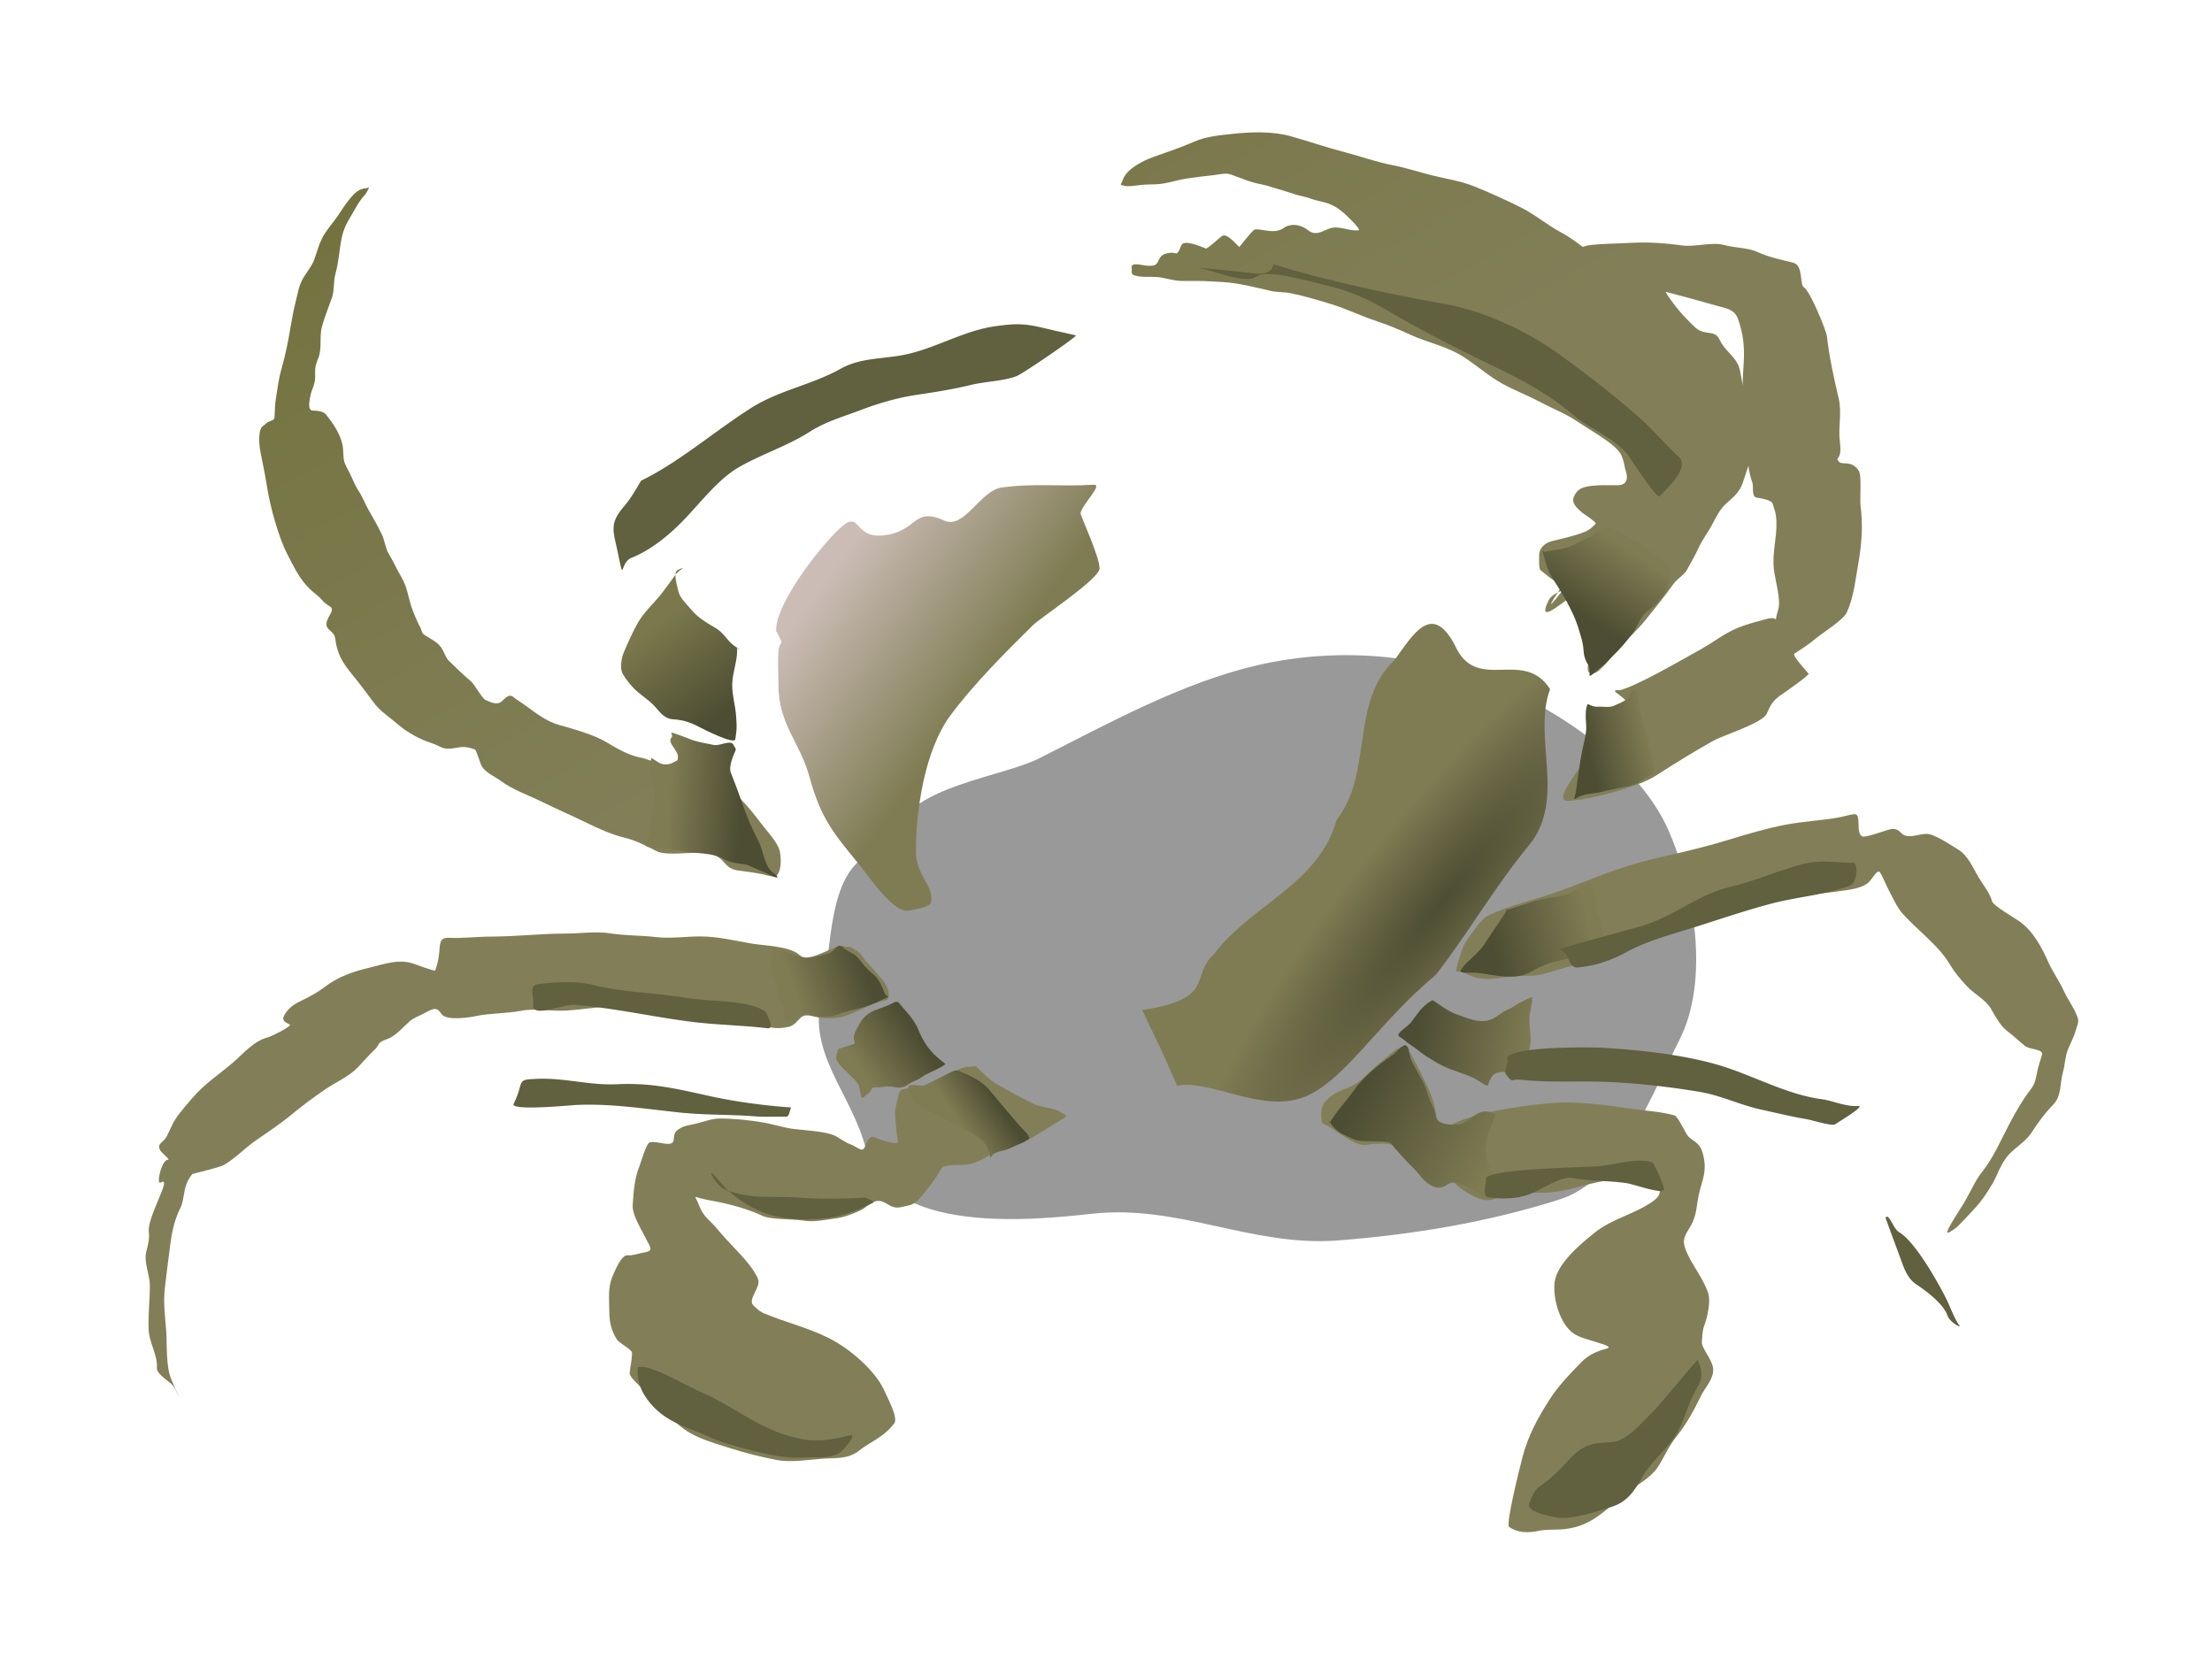 <svg xmlns:xlink="http://www.w3.org/1999/xlink" xmlns="http://www.w3.org/2000/svg" viewBox="0 0 800 600" version="1.0"><defs><linearGradient id="m" y2="376.6" xlink:href="#a" gradientUnits="userSpaceOnUse" x2="554.14" y1="368.38" x1="513.04"/><linearGradient id="a"><stop offset="0" stop-color="#4d4d33"/><stop offset="1" stop-color="#7f7c53"/></linearGradient><linearGradient id="e" y2="250.39" gradientUnits="userSpaceOnUse" x2="67.428" gradientTransform="translate(169.37 -24.786)" y1="282.93" x1="91.848"><stop offset="0" stop-color="#4d4d33"/><stop offset="1" stop-color="#7b794c"/></linearGradient><linearGradient id="g" y2="358.64" xlink:href="#a" gradientUnits="userSpaceOnUse" x2="287.35" y1="349.87" x1="312.55"/><linearGradient id="h" y2="387.76" xlink:href="#a" gradientUnits="userSpaceOnUse" x2="311.85" y1="374.36" x1="331.52"/><linearGradient id="r" y2="251.41" gradientUnits="userSpaceOnUse" x2="363.21" gradientTransform="translate(-10.492 .943)" y1="211.23" x1="307.32"><stop offset="0" stop-color="#cbbcb6"/><stop offset="1" stop-color="#7f7c53"/></linearGradient><linearGradient id="f" y2="291.17" xlink:href="#a" gradientUnits="userSpaceOnUse" x2="241.9" y1="292.9" x1="267.76"/><linearGradient id="i" y2="405.8" xlink:href="#a" gradientUnits="userSpaceOnUse" x2="346.69" y1="397.19" x1="359.55"/><linearGradient id="n" y2="419.52" xlink:href="#a" gradientUnits="userSpaceOnUse" x2="540.7" y1="393.26" x1="492.86"/><linearGradient id="b"><stop offset="0" stop-color="#747340"/><stop offset="1" stop-color="#827f58"/></linearGradient><linearGradient id="l" y2="332.49" xlink:href="#a" gradientUnits="userSpaceOnUse" x2="574.18" y1="341.27" x1="539.59"/><linearGradient id="k" y2="267.35" xlink:href="#a" gradientUnits="userSpaceOnUse" x2="595.99" y1="272.43" x1="574.61"/><linearGradient id="j" y2="196.92" xlink:href="#a" gradientUnits="userSpaceOnUse" x2="586.3" y1="221.18" x1="570.39"/><linearGradient id="d" y2="295.71" xlink:href="#b" gradientUnits="userSpaceOnUse" x2="235.41" y1="86.273" x1="118.75"/><filter id="c"><feGaussianBlur stdDeviation="7.953"/></filter><filter id="o"><feGaussianBlur stdDeviation="4.813"/></filter><filter id="q" y="-.087" width="1.228" x="-.114" height="1.173"><feGaussianBlur stdDeviation="6.666"/></filter><radialGradient id="p" xlink:href="#a" gradientUnits="userSpaceOnUse" cy="336" cx="453.86" gradientTransform="matrix(-.331 -.265 1.173 -1.464 277.24 939.12)" r="73.757"/></defs><g color="#000" fill-rule="evenodd"><path d="M314.99 308.75c-16.01 6.86-13.92 34.94-17.92 51.76-5.02 21.07 11.16 35.12 16.21 55.46 7.62 30.76 60.08 25.36 81.75 22.99 31.44-3.43 57.71 12.03 88.71 9.67 27.01-2.06 54.7-6.62 80.52-14.91 22.21-7.15 33.69-39.16 43.08-57.53 11.1-21.7 5.41-54.82-3.95-75.98-9.79-22.17-35.14-40.18-56.4-50.05-28.77-13.34-61.37-16.65-92.13-9.6-27.14 6.22-54.33 21.22-79.04 33.71-13.14 6.64-46.44 10.24-51.17 25.94-.59 1.95-8.99 7.97-9.66 8.54z" filter="url(#c)" fill="#999"/><path d="M132.75 67.238c.34 0 .34 0 0 0z" fill="#747340"/><path d="M300.07 345.14c-.13 0-.26 0 0 0zM585.83 249.63c6.2-1.6 20.26-9.79 29.06-14.67 5.61-3.12 9.35-6.51 15.5-8.61 2.82-.96 5.89-1.83 8.66-2.53 5.04-1.28 2.09 2.91 4.07-3.36 1.1-3.46-1.19-10.89-1.59-14.68-.63-5.91 1.08-11.07.94-16.8-.07-3.31-.57-4.18-1.35-6.78-.43-1.42-4.21-1.94-5.84-2.24-1.93-.35-.93-3.81-1.59-5.66-1.09-3.02-1.57-6.36-1.83-10.43-.32-5.16.26-9.48-.82-14.5-1.27-5.85-.78-12.15-.41-18.1.36-5.95-.15-10.36-2.01-15.79-1.19-3.5-3.97-3.87-7.25-4.78-7.93-2.2-15.85-4.47-23.87-6.36-4.87-1.15-6.26-2.75-9.96-5.072-4.94-3.103-10.93-3.439-16.56-4.244-2.88-.411-6.29-1.022-8.26-1.532-2.28-.593 10.13-4.55 11.85-4.775 5.01-.653 10.18-.598 15.21-.884 6.39-.363 12.43.107 18.74.943 4.8.635 10.53-1.411 15.09-.151 3.75 1.033 8.6.929 12.03 2.527 3.88 1.815 8.86 2.869 12.91 3.858 3.7.904 2.26 8.01 3.88 8.91 2.13 1.18 8.04 15.51 8.3 17.72.89 7.56 2.46 14.87 4.21 22.25 1.33 5.66-.24 10.58.5 16.16.92 6.97-2.21 4.93-.27 7 1.16 1.25 4.5-.75 7.07 3.19 1.17 1.79.33 10.03.65 12.55.88 6.86.49 13.63-.71 20.4-1.12 6.3-1.69 12.55-4.18 18.15-1.31 2.94-8.64 7.35-11.32 9.61-2.52 2.12-5.37 3.94-7.72 5.48-.93.61 4.48 6.34 5.13 7.19.44.59-9.66 7.48-10.61 8.19-2.28 1.71-3.15 3.14-4.48 6.25-1.49 3.47-15.5 7.7-19.46 9.91-7.02 3.92-13.82 8.16-20.57 12.49-4.01 2.58-8.54 3.8-12.79 5.25-4.14 1.41-8.57 2.3-12.79 3.18-1.74.37-3.53.47-5.3.71-8.11 1.08 3.77-11.31 7.5-18.58 2.29-4.46 12.23-9.4 13.6-13.72 1.54-4.86-9.32-8.03-3.36-7.67zM133.49 67.808l-2.37.485c-3.21.657-6.98 6.82-8.6 9.261-1.65 2.466-3.64 4.67-5.22 7.152-1.68 2.637-2.63 6.3-3.7 9.318-.82 2.287-2.99 4.782-4.16 6.956-1.47 2.71-1.76 5.25-2.51 8.15-1.14 4.39-1.77 9.04-2.62 13.53-.72 3.76-1.59 7.52-2.62 11.2-.99 3.51-1.34 6.93-1.942 10.49-.349 2.05-.313 4.19-.427 6.27-.074 1.34-.78 1.32-2.109 1.9-.847.38-1 .75-1.71 1.29-2.38 1.04-1.767 6.99-1.424 8.94.696 3.96 1.619 7.82 2.251 11.86.768 4.91 1.829 9.71 3.277 14.47 1.194 3.94 2.504 7.89 4.384 11.52 2.36 4.54 4.41 8.95 8.15 12.51 1.42 1.34 3.16 2.52 4.25 3.81 1.1 1.31 1.72 1.6 2.88 2.37 1.7 1.13.17 2.57-.63 4.33-1.37 2.99-.26 3.42 1.68 5.33 1.1 1.08.97 3 1.37 4.62 1.01 4.06 2.62 6.59 5.41 10.03 2.8 3.43 5.49 6.98 8.1 10.54 2.3 3.15 5.85 5.34 8.74 7.86 3.34 2.91 8.13 5.51 12.34 6.84 2.36.75 3.45 1.94 5.93 1.94 1.81 0 3.77-.73 5.81-.6 1.42.09 2.59.48 3.76.89.48.16 1.93 5.14 2.43 5.98 1.45 2.48 4.48 3.6 6.75 5.27 4.6 3.4 9.98 5.16 15.1 7.69 5.28 2.62 10.8 4.98 16.13 7.58 4.23 2.08 9.19 4.32 13.76 5.39 3.61.85 8.15 3.06 11.49 4.84 3.91 2.1 15.76-.35 19.94 1.04 5.51 1.84 4.18 5.37 10.03 6.03 2.88.33 5.72.76 8.41 1.31 1.5.31 2.27.68 3.93.8 2.99.22 3.11-7.53 1.91-10.28-1.38-3.13-4.28-6.14-6.36-8.89-2.55-3.37-4.94-6.39-7.95-9.4-3.09-3.09-6.72-5.08-8.83-8.95-.81-1.47-1.95-2.94-2.82-4.16-1.08-1.51-.88-1.58-2.82-2.62-1.51-.81-9.39 2.93-10.69 3.69-2.02 1.2-7.82-1.92-9.97-2.28-4.5-.75-8.8-3.22-12.71-5.58-4.76-2.88-12.07-4.86-17.44-6.38-4.36-1.24-8.15-4.15-11.74-6.79-1.67-1.23-3.22-2.13-4.76-3.33-1.55-1.22-2.97.59-4.04 1.57-1.9 1.73-4.58.09-5.99-.49-1.16-.48-3.86-5.56-5.27-6.75-2.76-2.35-5.53-4.99-8.03-7.47-.97-.95-1.77-3.39-2.62-4.64-1.48-2.16-4.06-3.25-6.19-4.67-.98-.66-.91-1.69-1.31-2.43-1.2-2.22-2.39-5.03-3.25-7.52-1.31-3.85-1.58-7.38-3.73-10.97-1.66-2.77-2.9-5.69-4.59-8.46-1.21-1.99-1.38-4.65-2.42-6.84-1.48-3.14-3.17-6.01-4.87-9.01-1.3-2.29-2.14-4.67-3.62-6.89-1.37-2.06-2.25-4.65-3.42-6.84-.79-1.47-1.39-2.67-1.68-3.56-.5-1.51-.27-4.47-.69-6.27-.93-4.09-3.32-7.56-5.87-10.8-1.19-1.52-3.83-1.41-5.01-1.51-1.99-.18-.83-4.55-.71-5.27.38-2.37 1.71-3.99 1.71-6.76 0-3.06-.16-3.76 1.11-6.84 1.5-3.64.32-7.91 1.39-11.65 1.03-3.6 2.39-6.88 3.59-10.34.92-2.63.48-5.84 1.26-8.581 1.22-4.317 1.37-8.725 2.28-13.108.91-4.4 2.93-6.946 5.04-10.742 1.03-1.852 1.96-3.195 3.36-4.759.68-.746.99-1.748 1.49-2.622z" fill="url(#d)"/><path d="M262.94 272.65c-.89-.75-3.66-3.87-4.55-4.62-3.07-2.59-14.98-7-19.05-8.85-2.46-1.12-3.39-1.85-5.01-4.07-3.09-4.22-8.59-6.22-11.74-10.49-2.35-3.19-5.8-5.73-8.81-8.23-2.51-2.1-4.96-4.32-7.49-6.1-.38-.27.65-.69.97-1.03.09-.09-1.36-1.95-2.88-4.7-2.03-3.67-3.05-8.02-4.36-11.65-.64-1.78-3.52-1.77-4.61-3.31-2.94-4.12-5.47-8.07-9.47-11.25-2.35-1.88-2.15-5.3-3.21-8.1-1.55-4.07-3.91-8.38-5.76-12.62-1.06-2.43.87-5.04 1.99-7.01.15-.26 2.53-.06 3.54-.4.82-.28 2.84-10.06 2.93-10.66.79-5.24 2.48-7.68 6.64-10.91 2.69-2.09 7.55-3.4 10.69-4.87 4.22-1.98 6.23-2.61 6.72-7.27.26-2.39 2.62-2.18 4.28-2.36 3.37-.39 3.71.82 5.81-1.6 2.8-3.22 4.87-5.7 8.63-8.06 3.75-2.36 7.9-3.78 11.03-6.87 2.9-2.87 5.53-5.04 8.86-7.38 3.97-2.8 7.26-6.3 11.37-8.89 4.47-2.811 9.39-4.821 14.13-7.098 3.58-1.714 6.87-2.761 10.66-3.591 3.01-.657 3.65-1.815 6.64-1.139 1.57.353 3.66 2.729 5.13 3.733 1.56 1.064 3.97.082 5.27-.257 1.86-.483.93-3.801 1.97-5.414.73-1.131 4.39-2.162 5.7-2.793 1.76-.852 3.18-1.241 4.58-2.194 2.17-1.476.73-2.548 4.02-3.619 3.36-1.09 7.03-1.73 10.49-2.336 3.54-.619 6.86-1.632 10.43-2.023 3.32-.365 6.19-1.913 9.4-2.309 3.79-.467 7.92-.341 11.74-.341 3.49 0 6.98-.143 10.49-.143 3.22 0 5.61.812 8.57 1.881 3.37 1.211 7.11 1.528 10.52 2.564 3.8 1.156 7.7 2.093 11.45 3.477 2.88 1.063 4 1.514 5.99 3.676 1.42 1.554 2.14 3.343 3.76 4.872 1.36 1.284 2.25 2.959 3.1 4.503 1.47 2.664-.87.782-1.68 1.51-1.21 1.094-7.8-1.565-9.17-2.28-1.55-.807-2.61-1.354-4.36-1.823-2.68-.718-5.32-1.784-7.98-2.594-2.42-.737-4.94-.598-7.44-.598-2.03 0-4.1-.285-6.18-.285-1.9 0-3.79-.427-5.73-.427-2.11 0-4.25.453-6.35.57-1.32.073-3.1.979-4.19 1.282-3.05.844-6.05 1.477-9.09 2.365-3.5 1.021-7.16 3.198-10.49 4.73-2.87 1.321-5.62 3.076-8.4 4.616-2.52 1.395-4.49 4.205-6.02 6.555-.89 1.37-3.29 2.82-4.41 3.87-1.23 1.16 1.22 2.7 1.51 3.05.93 1.13 4.13-.01 5.13-.22 2.01-.43 3.89-2.33 6.01-3 2.11-.65 3.48-1.48 5.53-1.68.77-.07 1.7 1.56 2.05 1.97 1.49 1.77 1.95.82 3.48-.03 1.6-.9 3.49-1.12 5.18-1.6 2.03-.56 2.84.33 4.19 1.63.7.68.45 1.9.66 2.85.3 1.42 1.8-2.36 3.02-3.16 1.57-1.05 3.19-.79 4.93-.69.99.06 1.79 2.31 2.16 2.77 1.03 1.25 2.13-.32 2.85-.94 1.65-1.43 3.67 1.91 4.45 2.84.95 1.15 5.07-1.74 6.49-2.08 3.42-.8 4.49 1.1 6.1 3.45.33.49 5.1-1.44 6.04-1.62.75-.15 5.16 3.59 5.99 3.99 2.71 1.29 6.54 1.49 9.48 1.71 3.69.27.9.75 2.08 1.74.22.18-3.05 3.16-3.3 3.39-2.01 1.83-6.12 1.97-8.66 2.36-4.16.64-8.33 1.76-12.43 2.65-3.47.76-7.2 1.6-10.77 1.6-3.24 0-8.35 2.48-11.4 3.53-3.51 1.21-6.98 2.34-10.62 3.11-3.43.72-6.97.82-10.35 1.51-3.04.62-6.2 1.2-9.32 1.68-2.71.42-5.12 1.73-7.58 2.82-3.7 1.64-7.25 3.13-10.77 5.16-2.95 1.69-5.81 3.52-8.97 4.73-3.73 1.42-6.99 3.17-10.55 5.04-3.05 1.61-5.52 3.25-8.32 5.1-2.87 1.9-6.65 3.59-9.68 5.13-2.76 1.39-5.44 2.74-8.15 4.13-1.39.71-2.21.93-3.62 1.23-2.18.46-4.74.53-6.93.8-2.65.32-6.45 3.99-8.52 5.55-2.43 1.84-4.98 2.82-7.41 4.56-2.2 1.59-3.35 3.57-4.38 5.81-.04.09 1.68 1.87 2.05 2.26 1 1.06 1.78 1.73 3.56 2.5 2.85 1.24 4.44 2.2 5.87 4.65 1.58 2.72 1.57 5.9 1.57 9 0 2.3-1.78 3.07-1.37 5.76.48 3.12 6.39-.91 9.46-.2 1.79.41 4.17 2.85 5.53 3.96 2.01 1.63 1.9 1.99 1.93 4.96.03 2.13-1.86.03-3.07-.57-1.61-.8 6.53.15 5.08-.42-.3-.12-11.76-3.4-12.26-3.69-1.67-.95 7.62 6.64 7.59 7.19-.14 2.27.03 4.43-.29 6.73-.45 3.29-1.46 6.45-1.88 9.83-.31 2.57-.41 5.22-.57 7.78-.18 2.92-.44 5.93-.99 8.78-.35 1.76.38 3.67.91 5.21.53 1.56 2.3 6.26 2.21 7.76z" fill="url(#d)"/><path d="M405.31 66.807c.36-.821.71-1.642 1.07-2.463 1.46-3.375 7.21-6.305 10.5-7.492 5-1.8 10.13-3.458 14.96-5.6 4.55-2.017 9.83-2.389 14.71-2.912 6.34-.679 13.97-.831 20.13.896 6.61 1.855 13.16 4.116 19.81 5.849 5.68 1.478 11.18 3.5 16.95 4.604 4.8.919 9.72 2.543 14.49 3.734 5.23 1.308 10.03 1.916 15.23 3.982 5.77 2.298 11.41 4.883 16.97 7.665 5.09 2.543 9.44 6.322 14.46 8.985 5.4 2.866 9.94 7.272 15.16 10.478 2.95 1.813 6.46 3.365 9.78 4.131 2.66.613 5.7.347 8.19 1.195 2.88.981 4.07 5.111 5.72 7.441 2.41 3.4 4.35 5.92 7.37 8.89 2.48 2.43 3.19 3.64 6.77 4.13 2.98.4 3.45.75 4.53 2.93 1.56 3.17 4.6 5.14 6.32 8.27 1.25 2.28 1.17 5.87 2.11 8.38.56 1.47 2.98 1.07 4.28 1.95 1.83 1.22 2.18 7.68 2.32 10 .23 3.82-1.53 6.94-2.76 10.5-1.42 4.09-2.7 8.26-4.14 12.4-1.2 3.46-3.54 5.2-6.17 7.59-2.24 2.03-3.77 5.46-5.22 8.06-1.43 2.57-3.17 4.82-4.41 7.52-1.29 2.79-2.82 5.44-4.3 8.14-1.08 1.95-3.64 3.28-4.98 5.22-3.06 4.43-6.66 8.64-9.98 12.87-2.53 3.21-5.42 5.72-8.12 8.71-2.85 3.18-5.37 6.48-8.51 9.41-.7.65-1.6 1.24-2.56 1.29-4.35.23.75-8.97.52-12.52-.27-4.13.01-8.16-.17-12.44-.15-3.37-5.49.01-6.46-3.24-.54-1.83-15.26 12.99-9.82 1.8 1.14-2.35 5.3-3.91 4.87-3.35-9.52 12.17 1.17-3.65.63-2.88-1.19 1.73-7.71-4.28-8.26-4.6-.94-.55-.59-3.99-.65-5.23-.14-2.99 2.26-4.8 4.63-5.4 4.29-1.08 7.56-1.7 11.8-3.31 1.78-.67 3.07-2.02 4-2.96.51-.51-4.42-3.62-5-4.13-3.12-2.74-4.33-4.35-1.62-7.62 2.47-2.96 11.57-2 15.04-2.21 3.06-.19 3.22-2.72 2.61-4.65-.67-2.12-.7-3.84-1.64-5.98-1.12-2.55-4.81-5.13-7.15-6.69-2.86-1.93-5.86-3.69-8.73-5.63-4.38-2.95-9.49-4.94-14.14-7.41-5.05-2.7-10.35-4.51-15.23-7.6-4.5-2.84-8.43-6.36-12.99-9.08-5.41-3.23-12.17-4.67-17.92-7.27-4.05-1.82-7.97-3.55-12.17-4.92-5.7-1.87-11.13-4.56-16.95-6.33-4.81-1.45-9.34-2.83-14.28-3.85-2.44-.51-4.73-.27-7.22-.83-5.73-1.28-11.66-2.9-17.52-3.23-1.46-.08-2.94-.17-4.38-.25-3.46-.2-6.95-.15-10.46-.15-2.99 0-6.07-1.23-9.05-1.42-2.87-.17-5.42.18-7.77-.52-1.84-.553-.98-1.357-1.22-2.589-.5-2.57 3.7-1.078 5.35-.995 2.9.146 3.59.018 4.51-2.165.88-2.108 2.74-2.307 4.08-2.489 2.26-.307 2.31 1.717 3.98-2.638.93-2.434 7.49.57 8.98 1.095.47.163 4.97-4.03 5.88-4.58 1.7-1.03 5.06 3.072 6.12 4.032.07.06 4.44-5.66 5.4-6.222 1.51-.885 7.07 1.898 10.53-.572 2.92-2.09 6.61-1.167 8.93.697 3.6 2.885 6.22-.971 9.88-.971 2.81 0 5.46 1.29 8.39 1.045 1-.083-2.41-3.485-2.74-3.808-1.84-1.813-3.47-3.451-5.72-4.753-1.84-1.065-3.84-1.648-5.8-2.041-2.11-.422-4.14-1.4-6.25-1.792-1.62-.301-3.31-.924-4.95-1.443-1.42-.45-2.25-.714-3.56-1.071-2.08-.568-4.09-1.385-6.15-1.742-3.66-.637-7.4-2.258-10.85-3.509-2.08-.757-4.23-.041-6.39.199-3.41.379-6.77.763-10.16 1.294-3.02.474-5.92 1.487-8.96 1.867-2.41.301-4.9.088-7.29.398-1.82.236-3.53.479-5.05.423-.73-.027-1.43-.348-2.14-.523zM305.4 342.37c-1.69-2.23-12.45 6.5-16.12 3.11-3.63-3.36-12.69-3.41-17.42-4.22-6.27-1.09-12.26-2.59-18.68-2.59-5.35 0-10.53.85-15.85.24-5.48-.64-10.9-.47-16.39-1.33-5.6-.87-10.95.06-16.61.06-8.87 0-17.85 1.09-26.79 1.09-5.21 0-10.15.7-15.37.45-3.54-.17-2.95 2.66-3.4 6.02-.3 2.25-.6 3.73-1.39 5.79-.12.33-6.68-2.03-7.35-2.29-5.49-2.15-11.08-.01-16.42 1.27-6.11 1.45-11.43 3.31-16.37 7.11-2.44 1.88-5.6 3.57-8.34 4.88-2.84 1.35-4.72 2.74-6.15 5.33-1.06 1.92.78 2.59 2.08 3.26.92.47-6.664 4.3-8.016 4.64-5.016 1.25-8.799 5.86-12.596 9.13-3.557 3.06-7.351 5.68-10.819 8.86-2.981 2.74-5.762 6.12-8.286 9.25-2.432 3.02-3.033 4.93-4.581 8.11-1.552 3.19-3.849 2.65-2.642 5.41.39.89 3.882 3.54 2.913 3.48-2.36-.16-4.48 9.33-2.681 8.25 4.517-2.7-4.951 12.48-4.302 17.73.35 2.83-.389 5.04-.994 7.68-.778 3.4 1.376 8.28 1.376 11.76 0 5.62-.695 10.49-.438 16.09.221 4.82 3.273 8.98 2.981 13.82-.129 2.15 4.215 4.7 5.475 6 1.254 1.29 1.493 2.52 2.2 3.92.837 1.65-1.933-4.56-2.381-5.58-2.108-4.77-1.557-12.54-1.929-17.75-.393-5.5-1.104-9.95-.482-15.55.516-4.64 1.146-9.23 1.718-13.86.697-5.63 1.457-10.26 4.038-15.37.992-1.96 1.09-5.82 1.989-8.13.809-2.09 1.09-2.32 2.139-3.77.144-.2 9.788-2.41 11.24-3.23 4.32-2.41 7.626-6.09 11.632-8.88 4.308-3.01 8.576-5.77 12.626-9.11 4.12-3.39 8.29-6.56 12.78-9.58 3.95-2.65 8.45-4.54 11.72-7.95 2.01-2.1 3.85-4.3 6-6.3 2.15-2.01.37-2.34 4.55-3.83 3.11-1.11 5.65-4.27 8.1-6.42 1.58-1.38 3.39-1.87 5.31-2.92 3.1-1.7 4.43-2.45 6.14.21 1.74 2.7 10.47 1.27 12.57.81 4.61-1.01 11.43-.95 16.12-1.88 5.25-1.04 10.95.22 16.3-.1 6.16-.36 11.36-1.27 17.52-1.74 5.48-.42 9.81-1.45 15.4-.6 2.52.38 5.27-.39 7.17 1.02.63.47 1.31.49 2.24.37 3.75-.47 8.62 1.78 12.4 2.44 2.78.49 5.92.31 8.11 2.05 1.55 1.23 3.6.37 5.66 1.01 4.58 1.41 7.4 2.45 12.17 1.32 2.03-.48 3.07-2.11 4.28-3.28 1.48-1.44 3.59-.73 5.18-.36 3 .68 5.74.7 8.95.24 3.06-.45 10.51-4.32 13.47-5.34 3.52-1.22 4.65-.18 4.19-3.92-.35-2.79-2.81-4.96-4.49-7.02-1.75-2.15-3.7-3.74-5.15-6.06-.89-1.41-2.07-1.9-3.38-2.71-1.5-.94 1.79-.2-2.92-.54z" fill="url(#d)"/><path d="M324.99 362.53c-3.87-1.27-13.95 5.34-16.07 8.98-.5.87-.23 3.3-.28 4.41-.14 2.8-6.62.77-9.48.43-.44-.05-.78 2.43-.91 2.98-.74 2.88-4.13-4.67-6.96-5.59-4.93-1.58-10.67-1.34-15.78-2.34-4.59-.9-9.31-3.52-13.77-5.04-3.57-1.23-7.06-2.62-10.76-3.29-2.53-.47-5.48-.17-8.04-.35-4.8-.33-9.88.46-14.72.46-4.42 0-8.77-.05-13.17.17-4.97.25-9.21-.62-14.26.26-3.48.61-7.27.55-10.79.77-4.31.27-8.47.16-12.71 1.03-2.29.47-4.5 1.1-6.44 1.98-3.63 1.64-3.81 3.05-3.81 7.07 0 2.8-.92 2.56-2.55 3.61-2.55 1.64-6.02 1.18-8.67 3.17-2.2 1.66-4.13 6.23-6.21 8.42-3.36 3.53-6.92 6.36-9.19 10.74-1.93 3.72-1.39 7.83-.98 11.79.43 4.1.2 8.26 0 12.34-.06 1.42 1.04 3.24 1.15 4.58.13 1.59-4.09 6.34-4.84 8.33-1.49 3.94-.44 8.13-1.75 12.11-1.37 4.2-3.24 8.07-4.09 12.49-.61 3.17.12 6.22-.77 9.44-.82 2.96-.86 5.86-.86 8.96 0 2.87-.86 5.49-1.63 8.11-.72 2.43.95 4.8 2.52 6.21.51.46 2.28-.07 2.92-.14.22-.03 2.82 2.79 3.49 3.4 1.91 1.75 2.46 7.22 3.61 9.74.92 2.03 3.91 3.1 5.75 4.06 3.15 1.65 5.27 5.19 8.76 6.84 4.26 2.02 7.68 6.79 11.25 9.77 3.14 2.6 8.02 4.34 11.65 6.35 4.37 2.42 8.36 4.11 12.91 6.04 2.62 1.11 5.27 2.15 7.99 2.75 2.23.49 4.87.3 7.16.6 1.03.14-2.14-2.02-2.86-2.49-3.49-2.27-8.35-3.49-12.23-5.18-3.36-1.47-6.02-4.5-8.44-7.19-2.95-3.26-6.11-6.14-9.82-8.53-4.68-3.01-9.41-6.13-13.11-10.3-3.63-4.09-6.68-8.65-10.37-12.72-2.26-2.5-2.54-2.12-2.4-5.01.16-3.42-.09-3.61 1.37-6.98 1.07-2.45 2.09-4.76 3.35-7.13 1.54-2.9 3-5.96 4.44-8.9 1.56-3.2 1.92-7.37 2.66-10.83.76-3.54 2.46-7 3.41-10.56 1.13-4.28 2.25-8.5 3.75-12.65 1.27-3.53 1.96-7.28 2.8-10.88.24-1 .99-2 1.55-2.92 1.13-1.89 1.97-2.91 1.97-6.04 0-4-.73-5.76.29-9.97.63-2.6.48-3.95-.23-6.01-.71-2.07 4.13-1.06 5.36-1.06 5.18 0 10.29 1.17 15.43 1.72 4.35.47 8.94.19 13.22-.4 3.77-.52 7.62-.71 11.43-.52 5.36.28 10.73 1.13 16.11 1.46 5.26.33 10.49 1.38 15.81 1.61 6.42.27 12.72 1.11 19.06 1.54 4.78.33 9.61 1.36 14.23 1.15 2.57-.12 5.61-2.02 7.9-3.15 2.42-1.2 3.58-2.22 5.3-4.27.43-.52 2.66 2.13 4.46 2.87 3.29 1.34 4.52 2.32 7.65.17 2.14-1.47 4.33-2.89 6.53-4.24 1.36-.84 2.66-2.07 3.97-3.15 1.72-1.4 4.89.26 7.51 0 2.61-.25 13.61-6.05 15.66-7.38 2.12-1.37 1.88-2.55 2.26-3.98.59-2.17-1.35.1-2.31-5.9-.56-3.42-5.61-5.51-7.99-8.16-2.41-2.67-3.85-4.26-7.39-5.66" fill="url(#d)"/><path d="M350.58 385.83c-2.56-.65-13.9 6.36-16.86 7.1-2.35.58-4.8.38-7.25 1.05-1.77.49-2.06 4.95-2.49 6.45-.63 2.18.02 5.56.15 7.81.08 1.52.54 3.94.6 4.78.08 1.37-7.57-1.21-8.36-1.63-2.12-1.12-3.13 2.34-3.7 3.64-.84 1.91-3.02-.49-5.03-1.15-2.66-.87-4.26-2.85-7.28-3.72-3.71-1.07-9.13-1.37-13.11-1.83-3.75-.43-7.55-1.75-11.28-2.38-5.22-.88-10.46-1.43-15.77-1.43-2.91 0-6.57 1.52-9.51 2.09-2.64.52-3.6.63-5.66 2.09-1.39.98-1.15 2.18-1.41 3.69-.48 2.84-5.79.08-8.59.75-1.35.32-3.14 7.09-3.72 8.5-1.84 4.45-2.21 9.56-2.49 14.34-.2 3.35 3.1 8.55 4.52 11.48 1.62 3.32 3.42 4.91-.31 5.5-2.21.35-4.08 1.19-6.07 1.03-1.84-.14-3.7 3.4-5.55 7.9-1.61 3.89-1.06 8.03-1.06 12.23 0 3.81.69 7.01 2.69 10.22.88 1.41 4.14 2.88 5.41 4.52.51.66-.72 6.66-.72 7.82 0 1.27 2.77 3.73 3.61 4.63 4.23 4.52 8.52 8.46 12.74 12.74 5.49 5.57 12.54 7.33 19.7 9.62 5.78 1.85 11.25 3.19 17.12 4.35 4.76.95 11.16-.01 16-.42 5.11-.44 9.68.33 13.88-3.01 2.53-2 5.61-3.55 8.14-5.41 1.77-1.31 3.21-2.72 4.49-4.38 1.57-2.05-2.56-9.45-3.21-11.05-3.2-7.89-13.02-16.11-20.38-19.78-7.66-3.84-15.68-5.73-23.48-8.97-1.59-.66-2.64-1.73-3.83-2.86-2.33-2.21 2.77-6.48 1.66-9.5-1.34-3.65-5.91-8.5-8.53-11.25-2.15-2.26-4.36-4.63-6.3-6.99-2.67-3.24-4.92-4.18-6.53-8.5-1.47-3.97-2.67-3.16 2.35-2.09 1.32.28 2.65.51 3.98.77 5.27 1.02 11.75 2.82 16.55 5.12 3.05 1.48 10.96 1.13 14.68 1.72 4.25.67 7.48-.21 11.65-.74 3.2-.41 6.05-1.49 8.99-2.84 1.93-.87 3.12-2.35 5.07-3.17 2.32-.98 4.05.32 5.44 1.17 2.6 1.59 4.4.68 7.5.03 2.54-.54 5.08-4.29 6.64-6.19 1.81-2.19 3.46-4.73 4.87-7.15.92-1.6 7.36-.99 9.33-1.35 3.3-.59 5.74-1.97 8.62-3.66 3.38-1.98 6.75-2.92 10.45-4.01 3.18-.94 12.49-7.22 15.6-8.96 2.35-1.31.05-1.59-.89-2.32-1.82-1.42-7.2-1.76-9.59-2.89-4.64-2.2-8.88-4.61-13.39-7.16-2.7-1.52-4.75-3.78-7.05-5.92-1.17-1.1.3-.74-3.03-.43zM537.08 331.74c4.88-2.81 13.52-5.23 20.2-7.26 7.12-2.17 13.92-4.91 20.84-7.58 7.58-2.92 15.07-5.26 23.01-7.03 8.06-1.79 16.35-3.78 24.22-6.2 6.77-2.08 13.4-4.04 20.34-5.39 6.29-1.23 12.85-1.5 19.16-2.61 1.94-.35 4.37-1.11 5.76-1.21 2.82-.21.36 6.65 2.85 8.01 1.19.65 9.04-2.43 10.61-2.65 2.29-.32 3.25 1.31 4.02 1.88 2.78 2.03 7.08-.98 10.32.16 3.52 1.25 6.71 3.55 9.85 5.43 3.58 2.15 5.49 7.01 7.6 10.45 1.8 2.92 3.65 5.01 4.63 8.28.47 1.59 8.4 6.13 10.05 7.33 4.89 3.57 7.9 9.31 10.31 14.71 1.6 3.58 3.84 6.56 5.46 10.12 1.58 3.45 3.88 6.34 5.13 9.94.55 1.59-.34 3.09-.7 4.46-.66 2.5-1.88 4.62-2.82 6.9-1.04 2.52-1.08 5.63-1.81 8.21-1.24 4.42-.38 8.63-3.72 12.02-2.97 3.03-5.54 6.64-7.83 10.15-1.86 2.84-5.47 5.04-7.81 7.47-2.11 2.2-3.49 5.14-4.69 7.91-.9 2.08-2.13 3.98-3.31 5.86-1.61 2.54-3.5 4.88-5.57 7.04-1.73 1.81-3.42 3.72-5.19 5.42-.96.93-2.18 1.58-2.74 1.95-3.5 2.29 3.45-7.63 5.52-11.26 2.04-3.57 3.64-7.37 6.2-10.58 3.93-4.94 6.67-11.32 9.61-16.92 2.35-4.47 4.72-8.67 7.81-12.7 1.7-2.22 1.89-3.94 2.41-6.53.4-1.99 1.15-4.03 1.71-6 .63-2.23-4.35-1.79-6.16-3.25-2.12-1.69-4.12-3.63-6.4-5.36-2.42-1.81-4.3-5.29-5.76-7.87-2.04-3.58-6.16-5.43-8.85-8.37-2.42-2.65-4.26-4.73-6.13-7.84-2.41-4.02-5.35-6.91-8.71-10.15-2.82-2.73-5.67-5.22-8.31-8.14-1.85-2.06-2.96-4.52-4.22-6.9-.62-1.18-1.17-2.25-1.7-3.39-.83-1.73-1.39-3.22-2.28-4.65-1.01-1.62-2.88 2.48-4.36 3.68-2.83 2.31-7.64 2.59-11.32 3.15-3.97.6-7.78.71-11.72 1.64-3.12.74-6.21 1.14-9.42 1.81-5.65 1.2-11.27 2.61-16.98 3.69-5.22.98-10.25 4.27-15.28 5.96-5.64 1.9-12.56 2.98-18.42 4.35-3.83.9-7.01 2.86-10.32 4.83-4.73 2.82-10.49 3.79-15.74 5.16-3.39.88-6.62 2.15-10.22 2.78-3.33.58-7.39.04-11.02.63-5 .82-10.14 1.5-14.47-.9-2.08-1.15-2.66-.73-4.15-1.14-.3-.08 1.82-6.69 2.07-7.4 1.2-3.34 3.2-5.65 5.26-8.54.92-1.3 2.12-2.37 3.18-3.56z" fill="url(#d)"/><path d="M516.21 357.72c.26 0 .26 0 0 0-5.07 0 15.44 10.97 20.51 10.97 3.06 0 9.63-5 12.26-6.63 6.03-3.76 15.45-4.55 22.41-5.43 5.28-.66 10.76-1.33 15.84.51 4.8 1.73 10.01 2.19 14.71 4.35 5.47 2.52 14.59 2.22 20.7 3.65 7.93 1.87 15.93 2.55 23.95 4.16 4.64.93 9.11 4.32 13.4 6.19 3.91 1.71 7.09 2.36 9.58 5.5.95 1.2-.6 3.79.47 5.46.25.39 12.93 3.4 14.6 4.19 3.91 1.82 6.21 9.27 7.74 12.86 1.76 4.09 3.54 8.43 4.69 12.66.88 3.22.12 4-1.2 6.3-1.35 2.34.16 2.8 2.21 3.92 1.27.69 1.94 2.14 2.74 3.31 1.6 2.34 3.46 4.73 5.26 7.01 1.66 2.09 2.71 4.92 3.99 7.2 2.14 3.8 4.81 7.27 6.83 11.12 1.27 2.41 2.05 5.64 2.95 8.27 1.16 3.39 1.28 6.75 1.07 10.29-.12 2.05-1.2 3.62-2.07 5.49-1.46 3.12-1.3 7.78-1.68 11.12-.39 3.45-1.29 6.87-2.44 9.92-.7 1.85-2.17 2.87-3.62 4.09-2.12 1.77-3.61 4.26-5.33 6.39-1.63 2.04-3.46 3.92-5.12 5.9-2.38 2.82-5.3 5.28-8.01 7.77-2.73 2.52-5.21 5.2-8.07 7.61-2.4 2.01-4.76 3.79-7.31 5.56-2.1 1.46-3.57 3.09-5.49 4.89-.95.88-1.95-2.35-2.41-3.35-1.28-2.81 6.33-9.91 7.74-11.59 3.84-4.6 7.58-10.31 10.95-15.34 2.97-4.44 6.12-8.74 9.08-13.07 2.54-3.72 4.54-6.2 5.69-10.62.55-2.1 2.73-5.91 3.22-6.83.21-.39-6.52-10.16-7.14-11.43-2-4.14-6.18-8.31-9.48-11.55-4.34-4.28-6.19-9.04-9.34-14.14-2.65-4.28-5.23-9.47-7.27-14.07-.95-2.13-1.57-4.21-2.48-6.13-2.13-4.48-2.08-8.71-1.74-13.57.27-3.91-1.05-4.68-2.92-6.16-.85-.68-6.27 1.2-7.6 1.37-1.42.19-4.83-1.04-6.33-1.37-6.44-1.41-12.69-3.15-19.16-4.45-8.25-1.67-16.62-1.46-24.89-2.92-6.02-1.06-12.46-1.41-18.53-2.08-7.07-.77-14.76-.01-21.9-.36-4.07-.2-7.88.41-11.8-.84-2.32-.74-4.29-.82-6.56-1.11-1.12-.14-2.52-2.8-3.08-3.58-.97-1.36-2.2-1.13-2.48-1.28-2.17-1.11-2.12 6.17-4.52 5.77-2.59-.44-6.45-3.35-8.75-4.53-1.8-.92-10.66-5.37-12.4-6.14-2.26-1-3.21-1.25-5.09-2.85-1.27-1.07-2.56-2.57-4.12-3.68-1.26-.9-2.01-3.1-2.61-3.89-.6-.78-8.47-12.84 3.98-7.37 3 1.32 4.31-4.9 6.37-7.44" fill="url(#d)"/><path d="M509.72 380.22c1.67 3.15 6.36 11.56 8.34 17.15.84 2.37 1.19 5.83 2.04 8.54 1.06 3.38 7.07-.3 9.38-1.1 6.19-2.16 13.78-3.66 20.27-4.56 6.81-.95 13.29-1.76 20.23-1.44 6.59.3 12.39 1.07 18.99 2.04 5.63.83 11.19 1.09 16.58 2.51 1.34.36 4.01 6.49 4.96 7.54 2.23 2.47 4.99 1.86 5.93 9.31.56 4.43-1.22 7.89-2.08 12.03-.88 4.28-.69 7.42-3.01 11.32-2.12 3.58-3.15 4.75-1.61 8.65 2.03 5.14 5.94 9.5 7.97 15.24 1.16 3.26-.27 9.09-1.44 12.26-.59 1.63-.65 3.97-.77 5.63-.15 2.27 3.87 6.47 4.09 9.71.25 3.66-2.88 6.65-4.39 9.75-2.69 5.51-5.28 10.28-9.24 15.21-2.6 3.23-4.3 7.58-6.7 11.02-2.58 3.67-7.73 6.34-11.16 9.04-3.43 2.71-6.56 5.73-10.18 8.28-3.71 2.6-7.21 4.07-11.63 4.62-3.44.43-6.74.01-10.15.74-5.54 1.18-8.65-.32-10.35-1.48-1.35-.92 4.14-22.56 4.79-25.05 2.12-8.16 5.65-14.55 10.19-21.54 3.04-4.7 7.46-9.24 11.39-13.24 2.32-2.35 5.57-3.82 8.77-4.62 4.14-1.03-8.07-2.99-11.62-5.36-5.25-3.49-7.75-13-7.07-18.62.84-6.91 9.65-14.09 14.44-17.96 6.36-5.15 14.74-6.76 21.27-11.49 3.63-2.63 2.78-5.27-1.14-5.59-4.4-.37-8.81-2.11-12.36-2.05-9.22.18-17.87 5.18-28.27 4.66-5.94-.3-10.88.8-16.65 2.51-3.58 1.07-9.04-2.43-11.66-4.39-2.92-2.18-1.6-3.27-4.69-.9-3.48 2.68-7.64-.66-9.61-3.35-2.44-3.32-4.95-6.76-7.94-9.61-2.73-2.61-4.35-1.95-8.34-1.95-2.21 0-3.3.95-6.13 0-2.79-.93-6.59-3.65-9.18-5.39-4.09-2.75-3.81-.85-4.12-4.66-.28-3.48.88-5.06 3.55-7.2 3.59-2.88 7.87-2.72 11.76-6.67 2.93-2.97 6.23-5.7 9.41-8.37 4.03-3.38 6.97-4.54 7.14-1.17z" fill="url(#d)"/><path d="M255.39 280.7c-5.98 2.83-7.75.9-8.61-5.78-.74-5.7-.3-6.8-5.07-10.08-4.39-3.02 10.31 3 15.62 3.48 6.2.56-2.68-12.54-1.35-18.63 1.4-6.46-1.31-14.11-1.71-20.57-.54-8.71-.69-10.24 5.6-12.61 1.69-.64 6.46 15.8 6.48 15.91 1.52 7.8 1.15-15.99 3.54-23.58 2.33-7.4.31-11.25 8.31-12.67 3.37-.6 3.88 9.27 4.24 10.73 2.05 8.4 7.67-15.5 11.32-23.34 3.09-6.64 8.46-9.28 14.85-8.67.18.02-6.18 15.83 4.89 1.06 4.31-5.74 8.16-10.76 14.27-14.14 5.55-3.08 4.01-1.21 5.36 4.54 1.81 7.69 5.18 9.38 11.5 5.71 7.05-4.09 13.5-2.72 16.74-10.96 1.84-4.68 2.59-5.34 6.48-7.6 3.17-1.85 4.42 6.23 7.72 7.84 2.08 1.01 16.51-4.33 19.86-4.84 5.38-.8 6.75-8.99 7.96-13.08.79-2.65 2.38-5.02 4.01-7.25 2.83-3.88-.25 9.63.41 14.38.95 6.79 2.69 6.17 7.25 4.13 3.18-1.43 2.66-10.57 3.01-13.56.42-3.62 1.49-4.25 4.01-6.84 2.93-3.03 2.44 10 2.35 11.32-.45 6.91 3.25 9.55 8.79 12.08 5.58 2.55 8.21-4.97 9.9-8.66 3.65-7.97 3.33-3.2 2.89 2.3-.75 9.34 8.24-.34 9.66-2.72 4.66-7.79 6.72 1.97 7.14 4.84 1.17 8.02 5.08 7.28 11.55 10.25 8.94 4.12 14.23-1.11 19.98-7.48 2.94-3.27-4.3-2.01 7.07 3.12 5.16 2.33 8.13 4.25 11.62 8.14 3.28 3.66 3.28.65 5.77-.59 5.46-2.73 4.28.97 12.32 4.42 2.52 1.08 3.56 5.38 4.54 7.48.86 1.86-.19 7.09-.3 8.79-.28 4.72 7.1 4.39 7.9 4.53 2.97.53 5.08-3.27 7.72-4.71.41-.22 6.53 13.76 7.61 15.21 3.32 4.42 2.54 5.34 9.19 5.18 6.93-.16 5.97-6.43 7.08 3.42.38 3.45 2.61 7.01 3.36 10.44 1.23 5.69-.78 11.91-2.54 16.91-1.98 5.62.75 7.17-1.88 12.5-3.84 7.77 10.22 2.88 12.61 2.12 6.61-2.1 7.22-3.16 3.12 4.72-3.52 6.76-7.89 11.94-12.91 17.74-6.22 7.19-8.82 17.07-12.81 25.74-3.4 7.41-8.31 14.2-13.81 20.03-4.2 4.46-9.31 11.84-13.25 16.51-5.59 6.65-8.83 13.82-15.01 19.9-3.13 3.09-8.71 7.36-11.02 11.27-3.33 5.63-5.37 7.32-9.64 12.28-4.31 5-6.04 10.14-10.58 14.82-3.59 3.72-6.32 2.25-7.88 6.3-.83 2.17-6.26 5.53-6.14 7.36.11 1.78 8.28-.69-1.06 3.25-2.3.96-7.47.17-9.9.35-5.25.39-9.93 1.72-14.91 3.42-4.44 1.51-10.88 1.32-15.39 1.53-5.83.27-11.96-.35-17.92-.35-6.1 0-11.83 1.74-18.21 1.41-7.51-.38-14.54 1.59-21.87.89-2.54-.25-5.82-2.34-7.19-2.89-1.33-.54 3.65-8.4 4.13-9.49.83-1.94-9.95-6.45-10.97-6.9-7.22-3.19-11.02-8.65-16.8-13.5-5.82-4.89-12.81-6-14.91-13.61-1.67-6.05-4.67-9.09-9.31-13.21-4.14-3.66-7.31-7.06-10.96-10.96-5.33-5.68-10.11-10.88-14.09-17.45-2.99-4.93-6.76-9.32-10.91-13.02-4.81-4.3-8.46-6.38-10.78-12.62-2.01-5.39-4.09-8.88-7.96-13.03-2.46-2.62-4.72-4.07-7.43-5.71-3.4-2.06-2.41-2.2-4.65-7.25" fill="url(#d)"/><path d="M266.5 234.17c.56 4.02-1.69 9-1.69 13.52 0 4 1.18 7.63 1.41 11.29.11 1.8.26 3.33.14 5.15-.08 1.09-.38 2.83-.42 3.2-.27 2.17-11.85-3.78-12.73-4.24-3.41-1.8-5.99-2.72-9.81-2.95-3.07-.19-4.54-2.36-6.52-4.58-2.4-2.7-5.61-4.35-8.09-7.09-1.35-1.48-2.56-3-3.57-4.77-1.21-2.12-.39-6.01.45-7.93 1.62-3.73 3.07-7.15 5.14-10.73 2.23-3.87 5.79-6.94 8.54-10.48 1.71-2.2 3.37-4.53 4.92-6.69 1.01-1.41 4.84-3.72.79-1.69-1.72.86-.09 5.85.19 7.28.57 2.82 2.74 4.59 4.53 6.77 2.63 3.22 5.64 4.88 9.13 6.97 3.37 2.02 4.29 5.16 7.59 6.97.8.44.97 1.54 0 0z" fill="url(#e)"/><path d="M235.62 274.08c-.95 2.72-.34 6.5.56 9.8.92 3.38.17 7.8-.45 11.16-.42 2.27-.21 4.48-.79 6.72-.41 1.58-.85 1.93-1.32 2.97-.86 1.94 1.48 1.61 3.37 1.78 3.71.32 6.3.6 10.03 1.34 2.59.52 5.32.59 7.93.9 2.46.3 5.05.79 7.14 2.08 1.78 1.11 5.25 1.54 7.13 1.75 1.52.16 4.16 1.73 5.77 2.3 1.57.56 2.98 1.33 4.52 2.05 2.47 1.16 1.83-.19.22-1.24-3.32-2.15-3.6-8.08-5.39-11.46-2.15-4.06-4.17-8.74-5.68-13.1-1.36-3.93-2.78-7.8-4.33-11.66-.9-2.25.87-6.12 1.72-8.15.25-.59-.47-1.2-.7-1.8-.89-2.27-4.93.41-7.31-.11-3.08-.68-5.88-1-8.8-2.22-1.73-.72-3.35-1.24-5.08-1.88-2.69-1-.35.39-1.32 1.46-1.65 1.82 2.36 4.52 2.36 6.97 0 2.42-1.59 2.27-3.57 2.64-2.56.48-3.94-1.01-6.01-2.3z" fill="url(#f)"/><path d="M278.93 342.74c1.56.2 3.7.85 5.5 1.62 1.7.73 3.59 1.29 5.38 1.87 2.84.92 6.87-.6 9.61-1.31 1.43-.37 2.14-1.39 3.12-2.3.93-.87 1.32-.7 2.25.02 1.23.95 2.48 1.65 3.83 2.38 1.32.72 2.21 1.99 3.09 3.15 1.05 1.39 2.26 2.68 3.69 3.81 2.17 1.69 3.33 4.04 4.28 6.55.6 1.6.59 1.3 1.65 1.88.1.05-1.76.92-2.23 1.14-2.8 1.3-5.21 2.42-8.26 3.12-1.83.41-3.65.88-5.47 1.37-1.23.34-2.52.91-3.78 1.3-1.51.46-3.51.28-5.07.36-1.58.08-3.41-.72-4.98-.92-1.28-.17-2.07.5-2.87 1.34-.97 1.04-2.66.96-3.86 1.02-1.93.08-.86-3.82-1.81-5.5-.97-1.69-1.43-3.89-1.97-5.73-.67-2.31-1.21-4.49-1.88-6.76-.5-1.69-.39-3.17-.06-4.77.15-.7.17-1.74.15-2.29-.04-1.33 1.79 3.9-.31-1.35z" fill="url(#g)"/><path d="M324.79 362.36c2.34 2.93 5.73 6.05 7.23 9.8.86 2.17 2.09 4.59 3.49 6.46 1.45 1.94 2.82 3.27 4.7 4.82 2.05 1.7 2.36 1.15-.28 2.69-2.2 1.27-4.54 1.98-6.62 3.48-1.53 1.11-3.26 1.44-4.77 2.53-1.12.82-1.88 1.02-3.1 1.21-.98.15-3.17-.46-4.3-.46-1.54 0-2.78.56-4.34.36-1.28-.15-1.48.4-2.04 1.39-.49.87-1.79 1.54-2.45 2.24-1.25 1.32-.97-3.61-2.09-5.05-2.3-2.94-5.66-5.09-7.56-8.26-.71-1.18.2-2.71.42-3.94.08-.46 3.32-1.2 3.74-1.4 1.49-.71 2.7-.11 2.08-2.08-.41-1.29.27-2.86.88-3.94.8-1.4 1.44-2.81 2.53-4.03 1.62-1.81 3.64-2.71 5.88-3.46 1.73-.57 3.53-1.31 5.13-2.16.59-.32.34-.14 1.47-.2z" fill="url(#h)"/><path d="M347.49 387.56c.2 0 .2 0 0 0-.95 0 6.44 1.9 10.41 6.73 2.45 2.99 5.01 5.92 7.49 8.91 1.95 2.35 4.04 4.71 6.17 6.89.3.3.55 1.14.77 1.52.24.39-3.47 2.11-3.8 2.23-1.32.47-2.65 1.18-3.94 1.75-.83.36-2.04.52-2.91.8-1.92.6-2.41.77-3.51 2.4-.03.05-.4-3.76-2.84-6.17-3.11-3.06-8.12-4.47-11.75-6.86-3.26-2.15-7.05-3.21-10.4-5.23-2.13-1.28-2.31-2.12-3.44-4.09-.8-1.38-1.14-1.45-1.22-3.02-.12-2.08 4.26-.21 6.16-1.06 2.57-1.16 5.03-2.54 7.57-3.74 1.86-.89 3.28-2.12 5.24-1.06z" fill="url(#i)"/><path d="M557.7 199.17c1.14 2.99 1.57 6.13 3.19 8.93 1.72 2.95 3.74 5.77 5.36 8.77 2.13 3.96 3.65 6.98 4.92 11.35.63 2.12 1.39 4.47 1.51 6.68.12 2.07.55 3.8 1.7 5.56.67 1.03.56 2.39.48 3.51-.11 1.6 2.68-1.79 4.05-2.65 1.81-1.15 3.23-3.18 4.87-4.63 2.23-1.98 4.35-4.7 6.23-7.03 2.32-2.88 2.85-6.42 5.9-8.72 2.29-1.72 2.96-2.37 4.9-4.73 2.54-3.09 2.93-5.11 2.93-8.95 0-3.78-4.92-6.4-7.5-8.42-3.56-2.77-8.37-5.02-12.26-7.37-1.5-.91-2.42-.85-3.98-.63-1.32.19-3.19 2.55-4.65 3.16-2.73 1.14-5.23 2.74-7.96 3.76-1.61.6-3.47.96-5.16 1.18-.98.13-1.83.24-2.8.52-.98.27.14.34-1.73-.29z" fill="url(#j)"/><path d="M574.26 254.62c-.91 1.07-.85 4.91-.61 7.4.27 2.72-.72 6.27-1.31 8.94-.68 3.11-1.11 6.43-1.59 9.57-.25 1.6-.44 3.21-.64 4.8-.11.88-.35 1.76-.54 2.62-.37 1.63-.42 1.15 1.35.27 2.49-1.23 5.55-1.16 8.29-1.83 3.3-.82 6.61-1.43 9.99-2.13 2.78-.57 4.19-1.82 6.48-3.27 2.27-1.43 2.91-1.08 2.45-3.95-.81-5.04-1.73-9.29-3.36-14.15-1.39-4.12-1.95-8.31-2.58-12.59-.09-.63-1.19-.64-1.48-.69-1.24-.26-.96 2.55-2.05 3.19-1.58.91-3.2 1.7-4.9 2.42-1.96.82-3.92.24-5.94.37-1.46.09-2.23-.4-3.56-.97z" fill="url(#k)"/><path d="M544.49 329.1c-.09.09-.09.09 0 0 2.77-2.77-3.96 6.76-6.09 10.05-.42.65-.85 1.3-1.27 1.95-1.64 2.53-4.33 4.95-6.56 6.97-.8.71-1.82 2.16-2.17 2.66-1.14 1.66 3.94.86 5.94 1.11 3.32.41 6.54 1.13 9.98 1.34 4.86.29 7.38-.44 11.28-2.72 2.6-1.52 5.9-2.53 8.85-3.18 3.38-.74 6.8-1.52 10.18-2.32 1.53-.36 3.77-1.52 4.9-2.05 1-.47.46-3.82.33-4.61-.49-3.1-.72-4.92-2.29-7.59-.81-1.37-.39-5.42-.47-7.07-.07-1.26-.99-2.48-1.28-3.65-.17-.66-.34-.6-.59-1.04-.19-.35-6.76 3.85-7.54 4.15-3.12 1.19-7.02 1.49-10.28 2.17-3.06.64-5.64 1.77-8.58 2.65-1.46.43-2.83.95-4.34 1.18z" fill="url(#l)"/><path d="M518.13 361.72c2.41 1.54 5.72 4.15 8.85 5.2 3.71 1.23 7.3 3.05 11.27 2.11 1.96-.47 3.72-1.92 5.37-3.01 1.15-.75 2.22-.98 3.38-1.75 2.17-1.44 4.49-2.57 6.86-3.66.74-.34-.2 4.25-.37 4.9-1.03 4.02.53 8.49-.04 12.51-.25 1.77-.79 3.71-1.7 5.2-.73 1.21-1.01 2.87-1.55 4.2-.4 1-.96 1.74-1.57 2.57-.12.16-1.35-1.3-2.05-1.71-1.53-.91-3.67-.65-5.26-.25-1.74.45-2.69 2.94-3.18 4.45-.25.77-4.07-2.11-4.93-2.51-4.58-2.13-9.37-3.08-13.69-5.71-2.34-1.42-4.51-2.62-6.64-4.41-1.59-1.34-3.6-2.36-5.04-3.72-.39-.36-1.22-.91-1.65-1.15-1.91-1.07 2.68-3.46 4.06-5.17 1.59-1.98 2.89-4.14 4.74-5.87.93-.87 2.01-1.68 3.14-2.22" fill="url(#m)"/><path d="M480.81 406.33c2.22-4.19 6.09-8.02 8.92-12.12 2.06-2.99 5.24-5.93 8.01-8.24 1.72-1.43 3.57-2.79 5.57-4.16 1.5-1.02 3.18-3.07 4.39-3.69 1.88-.95 1.83 3.8 2.85 5.64 1.29 2.36 2.59 4.95 3.97 7.26 1.12 1.89 1.78 4.91 2.67 7.04.84 1.99 1.82 3.55 2.08 5.68.37 2.99 5.73 3.19 8.11 2.98 2.57-.23 4.65-2.64 6.8-3.85 3.18-1.79 5.84-.5 6.57.26.13.13-2.86 7.58-3.01 8.44-.69 3.95-.73 7.52 1.34 10.8 1.44 2.27 2.99 3.7 3.12 6.47.06 1.34-.43 2.68-.81 3.86-.32.99-1.26.55-2.31.49-2.16-.13-5.38-2.04-7.09-3.24-1.62-1.13-3.71-1.88-5.63-2.17-1.13-.18-1.48-.1-2.49.38-1.66.8-1.74 1.14-3.56 1.24-2.09.11-4.94-2.23-6.18-3.73-2.11-2.58-4.92-4.96-7.16-7.61-1.25-1.48-2.67-2.81-3.76-4.41-.82-1.2-7.63-.81-9.11-.9-.56-.03-1.11-.05-1.67-.08-2.47-.13-4.47-1.41-6.67-2.39-1.84-.83-4.95-3.52-4.93-5.43" fill="url(#n)"/><path d="M560.6 249.22c-6.46 17.68 6.03 39.74-7.64 56.52-12.35 14.89-21.87 31.67-33.68 46.83-21.54 17.85-33.67 39.6-48.76 44.58-15.09 4.97-33.13-6.84-44.79-4.48-6.16-14.22-5.76-12.72-12.64-27.39 26.72-4 17.15-12 25.9-20.14 13.62-18.09 37.86-25.16 44.43-48.65 13.39-17.23 4.6-42.41 21-57.87 6.67-9.19 13.42-21.05 21.76-5.28 7.83 17.67 24.72.78 34.42 15.88z" filter="url(#o)" fill="url(#p)"/><path d="M372.81 411.69c4.17 1.96 10.53 2.89 15.76 3.88 6.68 1.25 14.9.51 21.74.18 4.6-.23 9.26-1.38 13.84-2.07 3.87-.58 7.87-1.71 11.74-1.92 5.52-.29 11.1-.11 16.58-.95 6.41-.98 13.11-1.3 19.58-1.84 1.94-.16 3.12-.83 4.81-1.63 2.22-1.04-.76 1.07-1.27 2.54-.4 1.16 2.98.86 3.82 1.16.43.16-4.08 1.8-4.27 1.86-2.44.71-4.84 1.36-7.33 1.7-2.25.31-4.12-.49-6.49.12-2.12.54-4.45.6-6.21 1.75-1.3.85-4.46.73-5.95.65-1.52-.08-3.06.13-4.34.56-2.12.7-5.12.09-7.36.4-2.75.39-5.56.78-8.37 1.24-2.86.47-5.78.25-8.65.39-1.79.09-4.6-.41-6.6-.57-4.95-.39-10.32.29-15.28.8-4.3.44-8.77.51-13.07.51-2.22 0-4.4-.07-6.59-.33-1.69-.2-3.27-.31-4.81-1.01-.97-.44-2-.71-2.99-1.07-1.13-.41-.45-1.44.11-2.52.62-1.2 1.08-2.59 1.6-3.83z" fill="url(#f)"/><path d="M280.74 228.3c-.74-8.12 12.47-26.49 21.34-35.61 9.91-10.18 5.63 2.06 17.21.95 12.65-1.21 10.73-10.58 22.22-5.37 7.29 3.31 12.88-10.85 20.81-11.96 11.54-1.62 20.99-.25 33.12-1 3.75-.24-3.76 6.6-4.65 10.25-.18.71 6.85 15.56 6.89 19.98.04 3.81-21.08 17.61-24.16 20.63-9.98 9.82-21.41 21.27-29.77 32.54-9.28 12.52-12.5 34.18-12.5 49.4 0 8.46 6.75 12.36 5.42 18.39-.36 1.65-7.21 2.66-7.96 2.83-5.28 1.23-14.18-11.93-16.8-15.17-10.38-12.84-14.86-17.47-19.21-33.38-3.33-12.16-11.17-18.94-11.17-32.93 0-4.01-.29-8.06-.04-12.05.29-4.66 2.67-1.43-.75-7.5" filter="url(#q)" fill="url(#r)"/><path d="M231.88 173.83c13.28-6.39 26.24-17.62 39.49-26.11 10.3-6.6 22.16-8.47 32.59-14.32 7.86-4.41 16.24-3.35 25.11-5.54 10.49-2.6 19.97-8.3 30.71-9.85 9.86-1.42 12.15-.69 21.34 1.48 2.49.58 7.32 1.6 7.96 1.82.73.25-19.07 13.81-21.46 14.74-4.52 1.76-11.63 1.96-16.56 3.18-6.37 1.58-13.24 2.63-19.69 3.6-6.82 1.02-13.68 3.04-20.1 5.48-6.26 2.38-12.56 4.1-18.5 7.9-7.97 5.08-17.5 8.11-25.7 12.85-6.88 3.97-13.45 12.28-18.81 17.98-5.6 5.96-12.41 11.71-19.92 14.73-4.31 1.74-2.44 9.9-4.89-1.88-1.7-8.17-3.21-10.42 2.42-16.98 2.34-2.73 4.17-6.04 6.01-9.08zM460.52 95.555c15.99 5.145 42.06 10.895 62 14.385 13.97 2.44 29.69 9.75 41.15 18.03 10.12 7.33 20.31 15.12 29.59 23.4 4.79 4.29 9.47 9.84 13.79 13.74 4.35 3.93-4 11.26-6.78 14.38-1.02 1.14-10.16-13.07-11.2-14.5-4.89-6.68-13.92-9.65-20.16-14.97-8.13-6.95-17.49-12.15-27.11-16.8-13.46-6.5-26.4-12.93-39.26-20.51-6.82-4.02-13.71-7.24-21.22-9.08-8.76-2.15-23.22-6.286-26.7-3.714-4.13 3.054-15.59-2.071-19.8-2.711-5.87-.892 11.85.802 17.74 1.592 13 1.743 4.36-9.468 10.79 1.653M276.74 365.81c-6.01-4.27-19.56-3.38-29.07-4.98-11-1.85-22.59-1.9-33.38-4.65-5.53-1.41-13.3-1.01-19.08-.33-4.36.52-2.12 3.38-2.39 7.49-.33 5.1 10.25-.28 15.35.12 14.18 1.1 28.48 4.45 42.63 6.17 8.95 1.08 17.93 1.19 26.77 2.26 2.93.36-.64-5.93-.83-6.08zM286.16 400.51c.74.09-14.5-.79-29.28-4.06-12.58-2.77-21.34-4.92-33.86-4.32-9.53.46-18.85-2.33-28.41-1.97-8.49.33-4.66.58-8.85 9.07-1.29 2.6 20.14.55 21.94.44 12.68-.73 25.9 1.41 38.51 2.72 8.95.93 18.21.65 27.16 1.37 3.39.27 8.23.02 10.88.12 1.29.04 1.27-2.25 1.91-3.37zM312.9 433.06c1.33.05-12.01.94-23.7.09-9.81-.71-17.96.87-27.37-3.16-3-1.28-7.5-9.94-1.91-3.1 5.22 6.37 13.21 11.46 21.32 13.12 5.55 1.13 12.34 1.24 17.91.5 5.88-.77 11.33-2.9 16.55-5.51 1.01-.51-1.84-1.34-2.8-1.94zM230.68 494.56c3.47-1.73 16.96 6.33 22.69 8.82 12.94 5.63 22.72 14.87 37.47 17.2 5.78.92 11.02-.11 16.57-1.49 3.01-.74-2.8 5.93-3.93 6.5-4.35 2.18-8.79 1.22-13.39 1.55-7.88.58-20.54-3.05-28.11-5.36-3.45-1.06-6.32-2.56-9.66-3.85-8.18-3.16-14.4-5.79-19.19-13.26-1.79-2.78-2.88-6.96-2.45-10.11zM564.17 343.35c.18.18.04.04 0 0-.23-.23 13.59-4.07 28.8-8.22 12.01-3.28 20.57-11.42 32.47-14.27 9.33-2.23 17.61-6.02 26.72-8.38 6.6-1.71 11.58-.43 18.04-.43 2.01 0 1.46 7.18-1.06 8.17-8.63 3.39-19.03 4.12-28.05 6.47-9.7 2.53-19.05 5.76-28.59 8.76-8.51 2.67-16.67 4.74-24.53 9.02-5.55 3.01-11.17 4.84-17.43 5.45-2.51.25-3.12-3.15-4.21-4.84-.5-.77-1.44-1.15-2.16-1.73zM545.33 383.8c-3.71-5.74 31.72-5.03 34.28-4.87 1.88.13 3.76.27 5.64.4 11.84.84 26.49 2.76 37.69 6.28 11.8 3.72 23.43 10.22 35.71 11.9 4.62.63 8.75 2.79 13.34 2.48 2.79-.19-5.75 4.98-8.33 6.65-1.12.72-8.45-1.57-10.2-1.86-5.62-.95-11.02-2.27-16.68-3.52-7.45-1.64-14.37-5.05-21.85-6.33a284.998 284.998 0 00-31.38-3.54c-11.17-.64-22.28.32-33.43-.88-4.13-.44-2.72 1.66-5.56-2.15-.61-.83.66-4.04.77-4.56zM537.53 426.97c-3.23-4.35 35.57-4.73 40.43-5.16 6.09-.54 13.68-3.13 19.43-1.49 1.03.29 4.11 8.04 4.42 9.45.62 2.84-10.37-1.45-13.87-1.92-6.51-.87-13.14-.73-19.64-1.86-3.51-.61-11.17 4.32-14.64 5.72-4.79 1.93-10.53 2.1-15.51 1.25-2.01-.34-.73-5.6-.62-5.99zM614.07 491.83c-.49-.08-13.95 16.6-16.87 19.37-4.17 3.97-8.86 10.12-14.8 10.41-7.05.35-10.08.96-15.32 6.71-3.66 4-5.95 6.23-10.3 9.31-2.07 1.46-2.88 4-3.76 6.23-1.18 3.03 9.17 4.96 10.89 5.08 5.62.39 13.68-2.31 19-3.99 5.74-1.81 8.32-5.91 11.13-10.94 2.38-4.29 7.63-8.97 10.72-13.09 4.14-5.52 5.15-12.02 8.44-17.91.4-.73.78-1.48 1.17-2.21 1.7-3.22.81-5.89-.3-8.97M681.94 440.46c1.1-2.07 2.81 3.96 4.84 5.14 5.77 3.34 13.89 17.77 17.03 23.98 1.68 3.31 2.78 6.97 4.95 9.98.45.62-3.46-1.12-4.44-3.81-1.58-4.32-7.59-8.8-11.28-11.25-3.57-2.37-4.77-6.85-6.15-10.57-1.73-4.66-3.34-8.98-4.95-13.47z" fill="#61603f"/></g></svg>